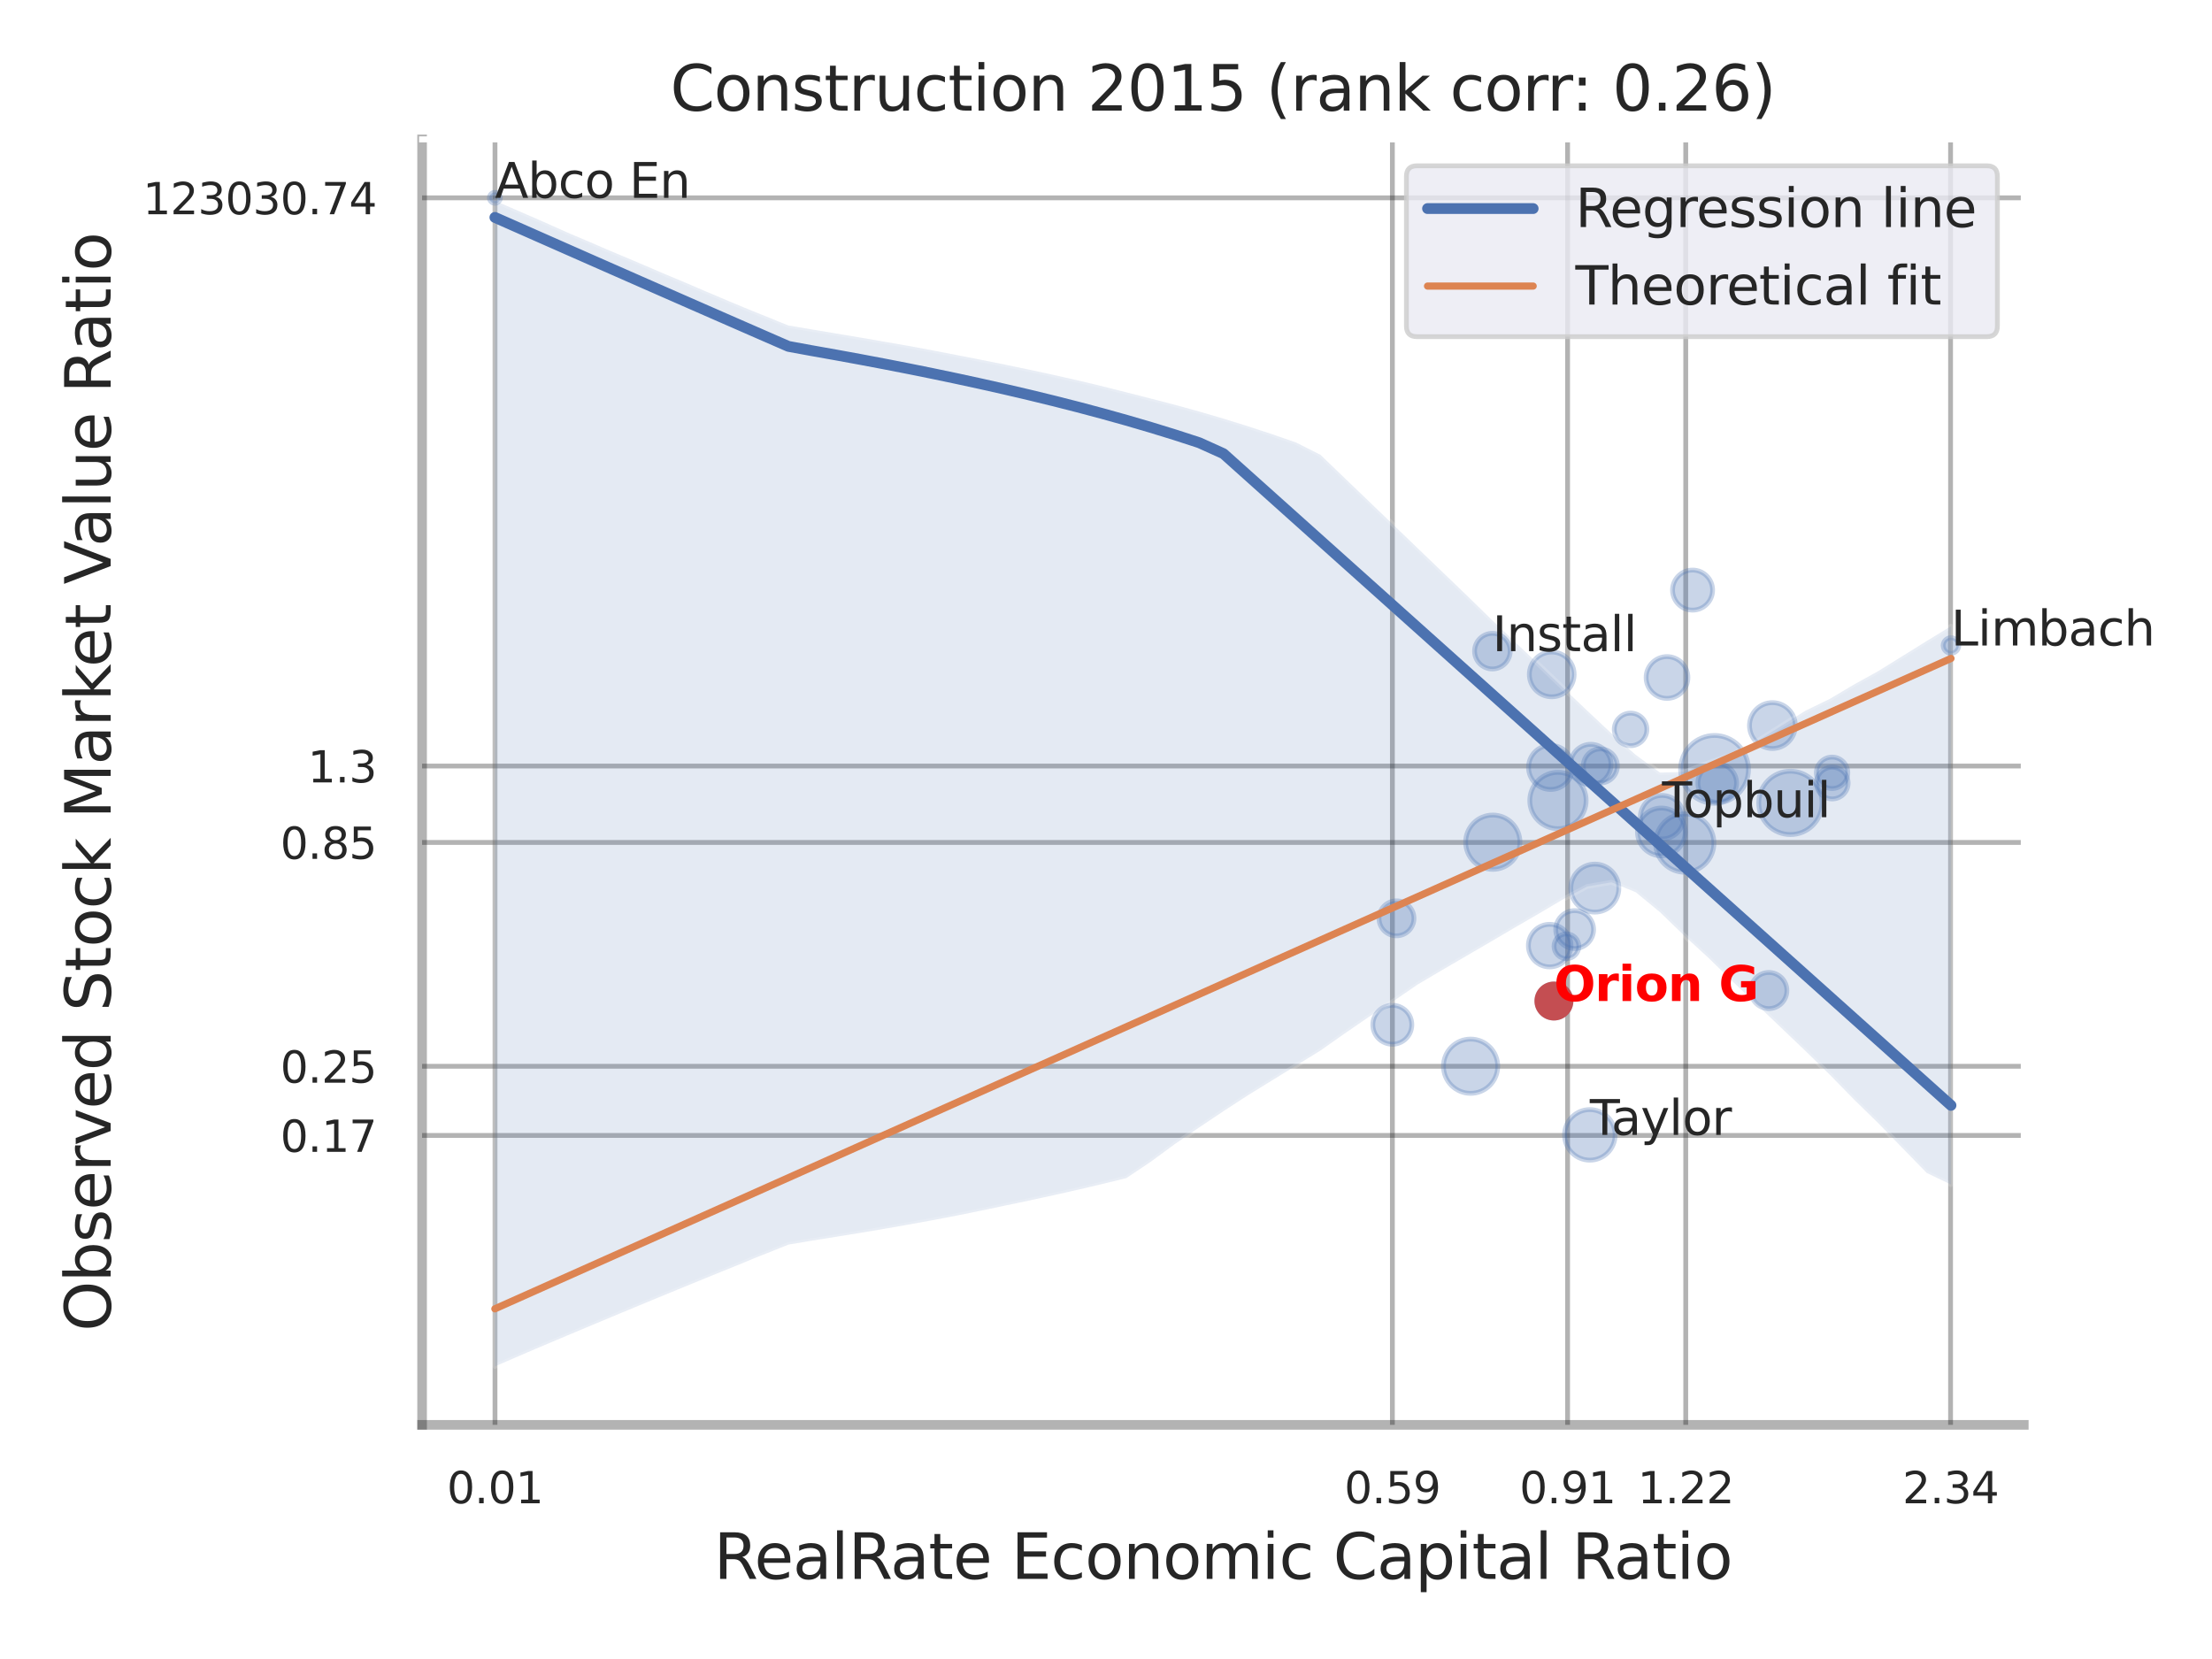 <?xml version="1.0" encoding="utf-8" standalone="no"?>
<!DOCTYPE svg PUBLIC "-//W3C//DTD SVG 1.1//EN"
  "http://www.w3.org/Graphics/SVG/1.1/DTD/svg11.dtd">
<svg xmlns:xlink="http://www.w3.org/1999/xlink" width="460.8pt" height="345.6pt" viewBox="0 0 460.8 345.6" xmlns="http://www.w3.org/2000/svg" version="1.1">
 <defs>
  <style type="text/css">*{stroke-linejoin: round; stroke-linecap: butt}</style>
 </defs>
 <g id="figure_1">
  <g id="patch_1">
   <path d="M 0 345.6 
L 460.8 345.6 
L 460.8 0 
L 0 0 
z
" style="fill: #ffffff"/>
  </g>
  <g id="axes_1">
   <g id="patch_2">
    <path d="M 87.93 296.82 
L 421.593 296.82 
L 421.593 29.04 
L 87.93 29.04 
z
" style="fill: #ffffff"/>
   </g>
   <g id="matplotlib.axis_1">
    <g id="xtick_1">
     <g id="line2d_1">
      <path d="M 103.118 296.82 
L 103.118 29.04 
" clip-path="url(#p786636f85b)" style="fill: none; stroke: #000000; stroke-opacity: 0.3; stroke-linecap: round"/>
     </g>
     <g id="text_1">
      <!-- 0.01 -->
      <g style="fill: #262626" transform="translate(93.099 313.159) scale(0.09 -0.09)">
       <defs>
        <path id="DejaVuSans-30" d="M 2034 4250 
Q 1547 4250 1301 3770 
Q 1056 3291 1056 2328 
Q 1056 1369 1301 889 
Q 1547 409 2034 409 
Q 2525 409 2770 889 
Q 3016 1369 3016 2328 
Q 3016 3291 2770 3770 
Q 2525 4250 2034 4250 
z
M 2034 4750 
Q 2819 4750 3233 4129 
Q 3647 3509 3647 2328 
Q 3647 1150 3233 529 
Q 2819 -91 2034 -91 
Q 1250 -91 836 529 
Q 422 1150 422 2328 
Q 422 3509 836 4129 
Q 1250 4750 2034 4750 
z
" transform="scale(0.016)"/>
        <path id="DejaVuSans-2e" d="M 684 794 
L 1344 794 
L 1344 0 
L 684 0 
L 684 794 
z
" transform="scale(0.016)"/>
        <path id="DejaVuSans-31" d="M 794 531 
L 1825 531 
L 1825 4091 
L 703 3866 
L 703 4441 
L 1819 4666 
L 2450 4666 
L 2450 531 
L 3481 531 
L 3481 0 
L 794 0 
L 794 531 
z
" transform="scale(0.016)"/>
       </defs>
       <use xlink:href="#DejaVuSans-30"/>
       <use xlink:href="#DejaVuSans-2e" x="63.623"/>
       <use xlink:href="#DejaVuSans-30" x="95.41"/>
       <use xlink:href="#DejaVuSans-31" x="159.033"/>
      </g>
     </g>
    </g>
    <g id="xtick_2">
     <g id="line2d_2">
      <path d="M 290.059 296.82 
L 290.059 29.04 
" clip-path="url(#p786636f85b)" style="fill: none; stroke: #000000; stroke-opacity: 0.3; stroke-linecap: round"/>
     </g>
     <g id="text_2">
      <!-- 0.59 -->
      <g style="fill: #262626" transform="translate(280.039 313.159) scale(0.09 -0.09)">
       <defs>
        <path id="DejaVuSans-35" d="M 691 4666 
L 3169 4666 
L 3169 4134 
L 1269 4134 
L 1269 2991 
Q 1406 3038 1543 3061 
Q 1681 3084 1819 3084 
Q 2600 3084 3056 2656 
Q 3513 2228 3513 1497 
Q 3513 744 3044 326 
Q 2575 -91 1722 -91 
Q 1428 -91 1123 -41 
Q 819 9 494 109 
L 494 744 
Q 775 591 1075 516 
Q 1375 441 1709 441 
Q 2250 441 2565 725 
Q 2881 1009 2881 1497 
Q 2881 1984 2565 2268 
Q 2250 2553 1709 2553 
Q 1456 2553 1204 2497 
Q 953 2441 691 2322 
L 691 4666 
z
" transform="scale(0.016)"/>
        <path id="DejaVuSans-39" d="M 703 97 
L 703 672 
Q 941 559 1184 500 
Q 1428 441 1663 441 
Q 2288 441 2617 861 
Q 2947 1281 2994 2138 
Q 2813 1869 2534 1725 
Q 2256 1581 1919 1581 
Q 1219 1581 811 2004 
Q 403 2428 403 3163 
Q 403 3881 828 4315 
Q 1253 4750 1959 4750 
Q 2769 4750 3195 4129 
Q 3622 3509 3622 2328 
Q 3622 1225 3098 567 
Q 2575 -91 1691 -91 
Q 1453 -91 1209 -44 
Q 966 3 703 97 
z
M 1959 2075 
Q 2384 2075 2632 2365 
Q 2881 2656 2881 3163 
Q 2881 3666 2632 3958 
Q 2384 4250 1959 4250 
Q 1534 4250 1286 3958 
Q 1038 3666 1038 3163 
Q 1038 2656 1286 2365 
Q 1534 2075 1959 2075 
z
" transform="scale(0.016)"/>
       </defs>
       <use xlink:href="#DejaVuSans-30"/>
       <use xlink:href="#DejaVuSans-2e" x="63.623"/>
       <use xlink:href="#DejaVuSans-35" x="95.41"/>
       <use xlink:href="#DejaVuSans-39" x="159.033"/>
      </g>
     </g>
    </g>
    <g id="xtick_3">
     <g id="line2d_3">
      <path d="M 326.556 296.82 
L 326.556 29.04 
" clip-path="url(#p786636f85b)" style="fill: none; stroke: #000000; stroke-opacity: 0.3; stroke-linecap: round"/>
     </g>
     <g id="text_3">
      <!-- 0.91 -->
      <g style="fill: #262626" transform="translate(316.536 313.159) scale(0.09 -0.09)">
       <use xlink:href="#DejaVuSans-30"/>
       <use xlink:href="#DejaVuSans-2e" x="63.623"/>
       <use xlink:href="#DejaVuSans-39" x="95.41"/>
       <use xlink:href="#DejaVuSans-31" x="159.033"/>
      </g>
     </g>
    </g>
    <g id="xtick_4">
     <g id="line2d_4">
      <path d="M 351.17 296.82 
L 351.17 29.04 
" clip-path="url(#p786636f85b)" style="fill: none; stroke: #000000; stroke-opacity: 0.3; stroke-linecap: round"/>
     </g>
     <g id="text_4">
      <!-- 1.22 -->
      <g style="fill: #262626" transform="translate(341.15 313.159) scale(0.09 -0.09)">
       <defs>
        <path id="DejaVuSans-32" d="M 1228 531 
L 3431 531 
L 3431 0 
L 469 0 
L 469 531 
Q 828 903 1448 1529 
Q 2069 2156 2228 2338 
Q 2531 2678 2651 2914 
Q 2772 3150 2772 3378 
Q 2772 3750 2511 3984 
Q 2250 4219 1831 4219 
Q 1534 4219 1204 4116 
Q 875 4013 500 3803 
L 500 4441 
Q 881 4594 1212 4672 
Q 1544 4750 1819 4750 
Q 2544 4750 2975 4387 
Q 3406 4025 3406 3419 
Q 3406 3131 3298 2873 
Q 3191 2616 2906 2266 
Q 2828 2175 2409 1742 
Q 1991 1309 1228 531 
z
" transform="scale(0.016)"/>
       </defs>
       <use xlink:href="#DejaVuSans-31"/>
       <use xlink:href="#DejaVuSans-2e" x="63.623"/>
       <use xlink:href="#DejaVuSans-32" x="95.41"/>
       <use xlink:href="#DejaVuSans-32" x="159.033"/>
      </g>
     </g>
    </g>
    <g id="xtick_5">
     <g id="line2d_5">
      <path d="M 406.339 296.82 
L 406.339 29.04 
" clip-path="url(#p786636f85b)" style="fill: none; stroke: #000000; stroke-opacity: 0.3; stroke-linecap: round"/>
     </g>
     <g id="text_5">
      <!-- 2.34 -->
      <g style="fill: #262626" transform="translate(396.319 313.159) scale(0.09 -0.09)">
       <defs>
        <path id="DejaVuSans-33" d="M 2597 2516 
Q 3050 2419 3304 2112 
Q 3559 1806 3559 1356 
Q 3559 666 3084 287 
Q 2609 -91 1734 -91 
Q 1441 -91 1130 -33 
Q 819 25 488 141 
L 488 750 
Q 750 597 1062 519 
Q 1375 441 1716 441 
Q 2309 441 2620 675 
Q 2931 909 2931 1356 
Q 2931 1769 2642 2001 
Q 2353 2234 1838 2234 
L 1294 2234 
L 1294 2753 
L 1863 2753 
Q 2328 2753 2575 2939 
Q 2822 3125 2822 3475 
Q 2822 3834 2567 4026 
Q 2313 4219 1838 4219 
Q 1578 4219 1281 4162 
Q 984 4106 628 3988 
L 628 4550 
Q 988 4650 1302 4700 
Q 1616 4750 1894 4750 
Q 2613 4750 3031 4423 
Q 3450 4097 3450 3541 
Q 3450 3153 3228 2886 
Q 3006 2619 2597 2516 
z
" transform="scale(0.016)"/>
        <path id="DejaVuSans-34" d="M 2419 4116 
L 825 1625 
L 2419 1625 
L 2419 4116 
z
M 2253 4666 
L 3047 4666 
L 3047 1625 
L 3713 1625 
L 3713 1100 
L 3047 1100 
L 3047 0 
L 2419 0 
L 2419 1100 
L 313 1100 
L 313 1709 
L 2253 4666 
z
" transform="scale(0.016)"/>
       </defs>
       <use xlink:href="#DejaVuSans-32"/>
       <use xlink:href="#DejaVuSans-2e" x="63.623"/>
       <use xlink:href="#DejaVuSans-33" x="95.41"/>
       <use xlink:href="#DejaVuSans-34" x="159.033"/>
      </g>
     </g>
    </g>
    <g id="xtick_6"/>
    <g id="xtick_7"/>
    <g id="text_6">
     <!-- RealRate Economic Capital Ratio -->
     <g style="fill: #262626" transform="translate(148.708 328.908) scale(0.13 -0.13)">
      <defs>
       <path id="DejaVuSans-52" d="M 2841 2188 
Q 3044 2119 3236 1894 
Q 3428 1669 3622 1275 
L 4263 0 
L 3584 0 
L 2988 1197 
Q 2756 1666 2539 1819 
Q 2322 1972 1947 1972 
L 1259 1972 
L 1259 0 
L 628 0 
L 628 4666 
L 2053 4666 
Q 2853 4666 3247 4331 
Q 3641 3997 3641 3322 
Q 3641 2881 3436 2590 
Q 3231 2300 2841 2188 
z
M 1259 4147 
L 1259 2491 
L 2053 2491 
Q 2509 2491 2742 2702 
Q 2975 2913 2975 3322 
Q 2975 3731 2742 3939 
Q 2509 4147 2053 4147 
L 1259 4147 
z
" transform="scale(0.016)"/>
       <path id="DejaVuSans-65" d="M 3597 1894 
L 3597 1613 
L 953 1613 
Q 991 1019 1311 708 
Q 1631 397 2203 397 
Q 2534 397 2845 478 
Q 3156 559 3463 722 
L 3463 178 
Q 3153 47 2828 -22 
Q 2503 -91 2169 -91 
Q 1331 -91 842 396 
Q 353 884 353 1716 
Q 353 2575 817 3079 
Q 1281 3584 2069 3584 
Q 2775 3584 3186 3129 
Q 3597 2675 3597 1894 
z
M 3022 2063 
Q 3016 2534 2758 2815 
Q 2500 3097 2075 3097 
Q 1594 3097 1305 2825 
Q 1016 2553 972 2059 
L 3022 2063 
z
" transform="scale(0.016)"/>
       <path id="DejaVuSans-61" d="M 2194 1759 
Q 1497 1759 1228 1600 
Q 959 1441 959 1056 
Q 959 750 1161 570 
Q 1363 391 1709 391 
Q 2188 391 2477 730 
Q 2766 1069 2766 1631 
L 2766 1759 
L 2194 1759 
z
M 3341 1997 
L 3341 0 
L 2766 0 
L 2766 531 
Q 2569 213 2275 61 
Q 1981 -91 1556 -91 
Q 1019 -91 701 211 
Q 384 513 384 1019 
Q 384 1609 779 1909 
Q 1175 2209 1959 2209 
L 2766 2209 
L 2766 2266 
Q 2766 2663 2505 2880 
Q 2244 3097 1772 3097 
Q 1472 3097 1187 3025 
Q 903 2953 641 2809 
L 641 3341 
Q 956 3463 1253 3523 
Q 1550 3584 1831 3584 
Q 2591 3584 2966 3190 
Q 3341 2797 3341 1997 
z
" transform="scale(0.016)"/>
       <path id="DejaVuSans-6c" d="M 603 4863 
L 1178 4863 
L 1178 0 
L 603 0 
L 603 4863 
z
" transform="scale(0.016)"/>
       <path id="DejaVuSans-74" d="M 1172 4494 
L 1172 3500 
L 2356 3500 
L 2356 3053 
L 1172 3053 
L 1172 1153 
Q 1172 725 1289 603 
Q 1406 481 1766 481 
L 2356 481 
L 2356 0 
L 1766 0 
Q 1100 0 847 248 
Q 594 497 594 1153 
L 594 3053 
L 172 3053 
L 172 3500 
L 594 3500 
L 594 4494 
L 1172 4494 
z
" transform="scale(0.016)"/>
       <path id="DejaVuSans-20" transform="scale(0.016)"/>
       <path id="DejaVuSans-45" d="M 628 4666 
L 3578 4666 
L 3578 4134 
L 1259 4134 
L 1259 2753 
L 3481 2753 
L 3481 2222 
L 1259 2222 
L 1259 531 
L 3634 531 
L 3634 0 
L 628 0 
L 628 4666 
z
" transform="scale(0.016)"/>
       <path id="DejaVuSans-63" d="M 3122 3366 
L 3122 2828 
Q 2878 2963 2633 3030 
Q 2388 3097 2138 3097 
Q 1578 3097 1268 2742 
Q 959 2388 959 1747 
Q 959 1106 1268 751 
Q 1578 397 2138 397 
Q 2388 397 2633 464 
Q 2878 531 3122 666 
L 3122 134 
Q 2881 22 2623 -34 
Q 2366 -91 2075 -91 
Q 1284 -91 818 406 
Q 353 903 353 1747 
Q 353 2603 823 3093 
Q 1294 3584 2113 3584 
Q 2378 3584 2631 3529 
Q 2884 3475 3122 3366 
z
" transform="scale(0.016)"/>
       <path id="DejaVuSans-6f" d="M 1959 3097 
Q 1497 3097 1228 2736 
Q 959 2375 959 1747 
Q 959 1119 1226 758 
Q 1494 397 1959 397 
Q 2419 397 2687 759 
Q 2956 1122 2956 1747 
Q 2956 2369 2687 2733 
Q 2419 3097 1959 3097 
z
M 1959 3584 
Q 2709 3584 3137 3096 
Q 3566 2609 3566 1747 
Q 3566 888 3137 398 
Q 2709 -91 1959 -91 
Q 1206 -91 779 398 
Q 353 888 353 1747 
Q 353 2609 779 3096 
Q 1206 3584 1959 3584 
z
" transform="scale(0.016)"/>
       <path id="DejaVuSans-6e" d="M 3513 2113 
L 3513 0 
L 2938 0 
L 2938 2094 
Q 2938 2591 2744 2837 
Q 2550 3084 2163 3084 
Q 1697 3084 1428 2787 
Q 1159 2491 1159 1978 
L 1159 0 
L 581 0 
L 581 3500 
L 1159 3500 
L 1159 2956 
Q 1366 3272 1645 3428 
Q 1925 3584 2291 3584 
Q 2894 3584 3203 3211 
Q 3513 2838 3513 2113 
z
" transform="scale(0.016)"/>
       <path id="DejaVuSans-6d" d="M 3328 2828 
Q 3544 3216 3844 3400 
Q 4144 3584 4550 3584 
Q 5097 3584 5394 3201 
Q 5691 2819 5691 2113 
L 5691 0 
L 5113 0 
L 5113 2094 
Q 5113 2597 4934 2840 
Q 4756 3084 4391 3084 
Q 3944 3084 3684 2787 
Q 3425 2491 3425 1978 
L 3425 0 
L 2847 0 
L 2847 2094 
Q 2847 2600 2669 2842 
Q 2491 3084 2119 3084 
Q 1678 3084 1418 2786 
Q 1159 2488 1159 1978 
L 1159 0 
L 581 0 
L 581 3500 
L 1159 3500 
L 1159 2956 
Q 1356 3278 1631 3431 
Q 1906 3584 2284 3584 
Q 2666 3584 2933 3390 
Q 3200 3197 3328 2828 
z
" transform="scale(0.016)"/>
       <path id="DejaVuSans-69" d="M 603 3500 
L 1178 3500 
L 1178 0 
L 603 0 
L 603 3500 
z
M 603 4863 
L 1178 4863 
L 1178 4134 
L 603 4134 
L 603 4863 
z
" transform="scale(0.016)"/>
       <path id="DejaVuSans-43" d="M 4122 4306 
L 4122 3641 
Q 3803 3938 3442 4084 
Q 3081 4231 2675 4231 
Q 1875 4231 1450 3742 
Q 1025 3253 1025 2328 
Q 1025 1406 1450 917 
Q 1875 428 2675 428 
Q 3081 428 3442 575 
Q 3803 722 4122 1019 
L 4122 359 
Q 3791 134 3420 21 
Q 3050 -91 2638 -91 
Q 1578 -91 968 557 
Q 359 1206 359 2328 
Q 359 3453 968 4101 
Q 1578 4750 2638 4750 
Q 3056 4750 3426 4639 
Q 3797 4528 4122 4306 
z
" transform="scale(0.016)"/>
       <path id="DejaVuSans-70" d="M 1159 525 
L 1159 -1331 
L 581 -1331 
L 581 3500 
L 1159 3500 
L 1159 2969 
Q 1341 3281 1617 3432 
Q 1894 3584 2278 3584 
Q 2916 3584 3314 3078 
Q 3713 2572 3713 1747 
Q 3713 922 3314 415 
Q 2916 -91 2278 -91 
Q 1894 -91 1617 61 
Q 1341 213 1159 525 
z
M 3116 1747 
Q 3116 2381 2855 2742 
Q 2594 3103 2138 3103 
Q 1681 3103 1420 2742 
Q 1159 2381 1159 1747 
Q 1159 1113 1420 752 
Q 1681 391 2138 391 
Q 2594 391 2855 752 
Q 3116 1113 3116 1747 
z
" transform="scale(0.016)"/>
      </defs>
      <use xlink:href="#DejaVuSans-52"/>
      <use xlink:href="#DejaVuSans-65" x="64.982"/>
      <use xlink:href="#DejaVuSans-61" x="126.506"/>
      <use xlink:href="#DejaVuSans-6c" x="187.785"/>
      <use xlink:href="#DejaVuSans-52" x="215.568"/>
      <use xlink:href="#DejaVuSans-61" x="282.801"/>
      <use xlink:href="#DejaVuSans-74" x="344.08"/>
      <use xlink:href="#DejaVuSans-65" x="383.289"/>
      <use xlink:href="#DejaVuSans-20" x="444.812"/>
      <use xlink:href="#DejaVuSans-45" x="476.6"/>
      <use xlink:href="#DejaVuSans-63" x="539.783"/>
      <use xlink:href="#DejaVuSans-6f" x="594.764"/>
      <use xlink:href="#DejaVuSans-6e" x="655.945"/>
      <use xlink:href="#DejaVuSans-6f" x="719.324"/>
      <use xlink:href="#DejaVuSans-6d" x="780.506"/>
      <use xlink:href="#DejaVuSans-69" x="877.918"/>
      <use xlink:href="#DejaVuSans-63" x="905.701"/>
      <use xlink:href="#DejaVuSans-20" x="960.682"/>
      <use xlink:href="#DejaVuSans-43" x="992.469"/>
      <use xlink:href="#DejaVuSans-61" x="1062.293"/>
      <use xlink:href="#DejaVuSans-70" x="1123.572"/>
      <use xlink:href="#DejaVuSans-69" x="1187.049"/>
      <use xlink:href="#DejaVuSans-74" x="1214.832"/>
      <use xlink:href="#DejaVuSans-61" x="1254.041"/>
      <use xlink:href="#DejaVuSans-6c" x="1315.32"/>
      <use xlink:href="#DejaVuSans-20" x="1343.104"/>
      <use xlink:href="#DejaVuSans-52" x="1374.891"/>
      <use xlink:href="#DejaVuSans-61" x="1442.123"/>
      <use xlink:href="#DejaVuSans-74" x="1503.402"/>
      <use xlink:href="#DejaVuSans-69" x="1542.611"/>
      <use xlink:href="#DejaVuSans-6f" x="1570.395"/>
     </g>
    </g>
   </g>
   <g id="matplotlib.axis_2">
    <g id="ytick_1">
     <g id="line2d_6">
      <path d="M 87.93 236.53 
L 421.593 236.53 
" clip-path="url(#p786636f85b)" style="fill: none; stroke: #000000; stroke-opacity: 0.3; stroke-linecap: round"/>
     </g>
     <g id="text_7">
      <!-- 0.17 -->
      <g style="fill: #262626" transform="translate(58.391 239.95) scale(0.09 -0.09)">
       <defs>
        <path id="DejaVuSans-37" d="M 525 4666 
L 3525 4666 
L 3525 4397 
L 1831 0 
L 1172 0 
L 2766 4134 
L 525 4134 
L 525 4666 
z
" transform="scale(0.016)"/>
       </defs>
       <use xlink:href="#DejaVuSans-30"/>
       <use xlink:href="#DejaVuSans-2e" x="63.623"/>
       <use xlink:href="#DejaVuSans-31" x="95.41"/>
       <use xlink:href="#DejaVuSans-37" x="159.033"/>
      </g>
     </g>
    </g>
    <g id="ytick_2">
     <g id="line2d_7">
      <path d="M 87.93 222.125 
L 421.593 222.125 
" clip-path="url(#p786636f85b)" style="fill: none; stroke: #000000; stroke-opacity: 0.3; stroke-linecap: round"/>
     </g>
     <g id="text_8">
      <!-- 0.25 -->
      <g style="fill: #262626" transform="translate(58.391 225.544) scale(0.09 -0.09)">
       <use xlink:href="#DejaVuSans-30"/>
       <use xlink:href="#DejaVuSans-2e" x="63.623"/>
       <use xlink:href="#DejaVuSans-32" x="95.41"/>
       <use xlink:href="#DejaVuSans-35" x="159.033"/>
      </g>
     </g>
    </g>
    <g id="ytick_3">
     <g id="line2d_8">
      <path d="M 87.93 175.496 
L 421.593 175.496 
" clip-path="url(#p786636f85b)" style="fill: none; stroke: #000000; stroke-opacity: 0.3; stroke-linecap: round"/>
     </g>
     <g id="text_9">
      <!-- 0.85 -->
      <g style="fill: #262626" transform="translate(58.391 178.915) scale(0.09 -0.09)">
       <defs>
        <path id="DejaVuSans-38" d="M 2034 2216 
Q 1584 2216 1326 1975 
Q 1069 1734 1069 1313 
Q 1069 891 1326 650 
Q 1584 409 2034 409 
Q 2484 409 2743 651 
Q 3003 894 3003 1313 
Q 3003 1734 2745 1975 
Q 2488 2216 2034 2216 
z
M 1403 2484 
Q 997 2584 770 2862 
Q 544 3141 544 3541 
Q 544 4100 942 4425 
Q 1341 4750 2034 4750 
Q 2731 4750 3128 4425 
Q 3525 4100 3525 3541 
Q 3525 3141 3298 2862 
Q 3072 2584 2669 2484 
Q 3125 2378 3379 2068 
Q 3634 1759 3634 1313 
Q 3634 634 3220 271 
Q 2806 -91 2034 -91 
Q 1263 -91 848 271 
Q 434 634 434 1313 
Q 434 1759 690 2068 
Q 947 2378 1403 2484 
z
M 1172 3481 
Q 1172 3119 1398 2916 
Q 1625 2713 2034 2713 
Q 2441 2713 2670 2916 
Q 2900 3119 2900 3481 
Q 2900 3844 2670 4047 
Q 2441 4250 2034 4250 
Q 1625 4250 1398 4047 
Q 1172 3844 1172 3481 
z
" transform="scale(0.016)"/>
       </defs>
       <use xlink:href="#DejaVuSans-30"/>
       <use xlink:href="#DejaVuSans-2e" x="63.623"/>
       <use xlink:href="#DejaVuSans-38" x="95.41"/>
       <use xlink:href="#DejaVuSans-35" x="159.033"/>
      </g>
     </g>
    </g>
    <g id="ytick_4">
     <g id="line2d_9">
      <path d="M 87.93 159.574 
L 421.593 159.574 
" clip-path="url(#p786636f85b)" style="fill: none; stroke: #000000; stroke-opacity: 0.3; stroke-linecap: round"/>
     </g>
     <g id="text_10">
      <!-- 1.3 -->
      <g style="fill: #262626" transform="translate(64.117 162.993) scale(0.09 -0.09)">
       <use xlink:href="#DejaVuSans-31"/>
       <use xlink:href="#DejaVuSans-2e" x="63.623"/>
       <use xlink:href="#DejaVuSans-33" x="95.41"/>
      </g>
     </g>
    </g>
    <g id="ytick_5">
     <g id="line2d_10">
      <path d="M 87.93 41.212 
L 421.593 41.212 
" clip-path="url(#p786636f85b)" style="fill: none; stroke: #000000; stroke-opacity: 0.3; stroke-linecap: round"/>
     </g>
     <g id="text_11">
      <!-- 123030.74 -->
      <g style="fill: #262626" transform="translate(29.76 44.632) scale(0.09 -0.09)">
       <use xlink:href="#DejaVuSans-31"/>
       <use xlink:href="#DejaVuSans-32" x="63.623"/>
       <use xlink:href="#DejaVuSans-33" x="127.246"/>
       <use xlink:href="#DejaVuSans-30" x="190.869"/>
       <use xlink:href="#DejaVuSans-33" x="254.492"/>
       <use xlink:href="#DejaVuSans-30" x="318.115"/>
       <use xlink:href="#DejaVuSans-2e" x="381.738"/>
       <use xlink:href="#DejaVuSans-37" x="413.525"/>
       <use xlink:href="#DejaVuSans-34" x="477.148"/>
      </g>
     </g>
    </g>
    <g id="ytick_6"/>
    <g id="ytick_7"/>
    <g id="ytick_8"/>
    <g id="ytick_9"/>
    <g id="ytick_10"/>
    <g id="text_12">
     <!-- Observed Stock Market Value Ratio -->
     <g style="fill: #262626" transform="translate(23.056 277.332) rotate(-90) scale(0.13 -0.13)">
      <defs>
       <path id="DejaVuSans-4f" d="M 2522 4238 
Q 1834 4238 1429 3725 
Q 1025 3213 1025 2328 
Q 1025 1447 1429 934 
Q 1834 422 2522 422 
Q 3209 422 3611 934 
Q 4013 1447 4013 2328 
Q 4013 3213 3611 3725 
Q 3209 4238 2522 4238 
z
M 2522 4750 
Q 3503 4750 4090 4092 
Q 4678 3434 4678 2328 
Q 4678 1225 4090 567 
Q 3503 -91 2522 -91 
Q 1538 -91 948 565 
Q 359 1222 359 2328 
Q 359 3434 948 4092 
Q 1538 4750 2522 4750 
z
" transform="scale(0.016)"/>
       <path id="DejaVuSans-62" d="M 3116 1747 
Q 3116 2381 2855 2742 
Q 2594 3103 2138 3103 
Q 1681 3103 1420 2742 
Q 1159 2381 1159 1747 
Q 1159 1113 1420 752 
Q 1681 391 2138 391 
Q 2594 391 2855 752 
Q 3116 1113 3116 1747 
z
M 1159 2969 
Q 1341 3281 1617 3432 
Q 1894 3584 2278 3584 
Q 2916 3584 3314 3078 
Q 3713 2572 3713 1747 
Q 3713 922 3314 415 
Q 2916 -91 2278 -91 
Q 1894 -91 1617 61 
Q 1341 213 1159 525 
L 1159 0 
L 581 0 
L 581 4863 
L 1159 4863 
L 1159 2969 
z
" transform="scale(0.016)"/>
       <path id="DejaVuSans-73" d="M 2834 3397 
L 2834 2853 
Q 2591 2978 2328 3040 
Q 2066 3103 1784 3103 
Q 1356 3103 1142 2972 
Q 928 2841 928 2578 
Q 928 2378 1081 2264 
Q 1234 2150 1697 2047 
L 1894 2003 
Q 2506 1872 2764 1633 
Q 3022 1394 3022 966 
Q 3022 478 2636 193 
Q 2250 -91 1575 -91 
Q 1294 -91 989 -36 
Q 684 19 347 128 
L 347 722 
Q 666 556 975 473 
Q 1284 391 1588 391 
Q 1994 391 2212 530 
Q 2431 669 2431 922 
Q 2431 1156 2273 1281 
Q 2116 1406 1581 1522 
L 1381 1569 
Q 847 1681 609 1914 
Q 372 2147 372 2553 
Q 372 3047 722 3315 
Q 1072 3584 1716 3584 
Q 2034 3584 2315 3537 
Q 2597 3491 2834 3397 
z
" transform="scale(0.016)"/>
       <path id="DejaVuSans-72" d="M 2631 2963 
Q 2534 3019 2420 3045 
Q 2306 3072 2169 3072 
Q 1681 3072 1420 2755 
Q 1159 2438 1159 1844 
L 1159 0 
L 581 0 
L 581 3500 
L 1159 3500 
L 1159 2956 
Q 1341 3275 1631 3429 
Q 1922 3584 2338 3584 
Q 2397 3584 2469 3576 
Q 2541 3569 2628 3553 
L 2631 2963 
z
" transform="scale(0.016)"/>
       <path id="DejaVuSans-76" d="M 191 3500 
L 800 3500 
L 1894 563 
L 2988 3500 
L 3597 3500 
L 2284 0 
L 1503 0 
L 191 3500 
z
" transform="scale(0.016)"/>
       <path id="DejaVuSans-64" d="M 2906 2969 
L 2906 4863 
L 3481 4863 
L 3481 0 
L 2906 0 
L 2906 525 
Q 2725 213 2448 61 
Q 2172 -91 1784 -91 
Q 1150 -91 751 415 
Q 353 922 353 1747 
Q 353 2572 751 3078 
Q 1150 3584 1784 3584 
Q 2172 3584 2448 3432 
Q 2725 3281 2906 2969 
z
M 947 1747 
Q 947 1113 1208 752 
Q 1469 391 1925 391 
Q 2381 391 2643 752 
Q 2906 1113 2906 1747 
Q 2906 2381 2643 2742 
Q 2381 3103 1925 3103 
Q 1469 3103 1208 2742 
Q 947 2381 947 1747 
z
" transform="scale(0.016)"/>
       <path id="DejaVuSans-53" d="M 3425 4513 
L 3425 3897 
Q 3066 4069 2747 4153 
Q 2428 4238 2131 4238 
Q 1616 4238 1336 4038 
Q 1056 3838 1056 3469 
Q 1056 3159 1242 3001 
Q 1428 2844 1947 2747 
L 2328 2669 
Q 3034 2534 3370 2195 
Q 3706 1856 3706 1288 
Q 3706 609 3251 259 
Q 2797 -91 1919 -91 
Q 1588 -91 1214 -16 
Q 841 59 441 206 
L 441 856 
Q 825 641 1194 531 
Q 1563 422 1919 422 
Q 2459 422 2753 634 
Q 3047 847 3047 1241 
Q 3047 1584 2836 1778 
Q 2625 1972 2144 2069 
L 1759 2144 
Q 1053 2284 737 2584 
Q 422 2884 422 3419 
Q 422 4038 858 4394 
Q 1294 4750 2059 4750 
Q 2388 4750 2728 4690 
Q 3069 4631 3425 4513 
z
" transform="scale(0.016)"/>
       <path id="DejaVuSans-6b" d="M 581 4863 
L 1159 4863 
L 1159 1991 
L 2875 3500 
L 3609 3500 
L 1753 1863 
L 3688 0 
L 2938 0 
L 1159 1709 
L 1159 0 
L 581 0 
L 581 4863 
z
" transform="scale(0.016)"/>
       <path id="DejaVuSans-4d" d="M 628 4666 
L 1569 4666 
L 2759 1491 
L 3956 4666 
L 4897 4666 
L 4897 0 
L 4281 0 
L 4281 4097 
L 3078 897 
L 2444 897 
L 1241 4097 
L 1241 0 
L 628 0 
L 628 4666 
z
" transform="scale(0.016)"/>
       <path id="DejaVuSans-56" d="M 1831 0 
L 50 4666 
L 709 4666 
L 2188 738 
L 3669 4666 
L 4325 4666 
L 2547 0 
L 1831 0 
z
" transform="scale(0.016)"/>
       <path id="DejaVuSans-75" d="M 544 1381 
L 544 3500 
L 1119 3500 
L 1119 1403 
Q 1119 906 1312 657 
Q 1506 409 1894 409 
Q 2359 409 2629 706 
Q 2900 1003 2900 1516 
L 2900 3500 
L 3475 3500 
L 3475 0 
L 2900 0 
L 2900 538 
Q 2691 219 2414 64 
Q 2138 -91 1772 -91 
Q 1169 -91 856 284 
Q 544 659 544 1381 
z
M 1991 3584 
L 1991 3584 
z
" transform="scale(0.016)"/>
      </defs>
      <use xlink:href="#DejaVuSans-4f"/>
      <use xlink:href="#DejaVuSans-62" x="78.711"/>
      <use xlink:href="#DejaVuSans-73" x="142.188"/>
      <use xlink:href="#DejaVuSans-65" x="194.287"/>
      <use xlink:href="#DejaVuSans-72" x="255.811"/>
      <use xlink:href="#DejaVuSans-76" x="296.924"/>
      <use xlink:href="#DejaVuSans-65" x="356.104"/>
      <use xlink:href="#DejaVuSans-64" x="417.627"/>
      <use xlink:href="#DejaVuSans-20" x="481.104"/>
      <use xlink:href="#DejaVuSans-53" x="512.891"/>
      <use xlink:href="#DejaVuSans-74" x="576.367"/>
      <use xlink:href="#DejaVuSans-6f" x="615.576"/>
      <use xlink:href="#DejaVuSans-63" x="676.758"/>
      <use xlink:href="#DejaVuSans-6b" x="731.738"/>
      <use xlink:href="#DejaVuSans-20" x="789.648"/>
      <use xlink:href="#DejaVuSans-4d" x="821.436"/>
      <use xlink:href="#DejaVuSans-61" x="907.715"/>
      <use xlink:href="#DejaVuSans-72" x="968.994"/>
      <use xlink:href="#DejaVuSans-6b" x="1010.107"/>
      <use xlink:href="#DejaVuSans-65" x="1064.393"/>
      <use xlink:href="#DejaVuSans-74" x="1125.916"/>
      <use xlink:href="#DejaVuSans-20" x="1165.125"/>
      <use xlink:href="#DejaVuSans-56" x="1196.912"/>
      <use xlink:href="#DejaVuSans-61" x="1257.57"/>
      <use xlink:href="#DejaVuSans-6c" x="1318.85"/>
      <use xlink:href="#DejaVuSans-75" x="1346.633"/>
      <use xlink:href="#DejaVuSans-65" x="1410.012"/>
      <use xlink:href="#DejaVuSans-20" x="1471.535"/>
      <use xlink:href="#DejaVuSans-52" x="1503.322"/>
      <use xlink:href="#DejaVuSans-61" x="1570.555"/>
      <use xlink:href="#DejaVuSans-74" x="1631.834"/>
      <use xlink:href="#DejaVuSans-69" x="1671.043"/>
      <use xlink:href="#DejaVuSans-6f" x="1698.826"/>
     </g>
    </g>
   </g>
   <g id="PathCollection_1">
    <path d="M 372.978 173.855 
C 374.729 173.855 376.407 173.16 377.645 171.922 
C 378.883 170.684 379.578 169.006 379.578 167.255 
C 379.578 165.505 378.883 163.826 377.645 162.588 
C 376.407 161.351 374.729 160.655 372.978 160.655 
C 371.228 160.655 369.549 161.351 368.312 162.588 
C 367.074 163.826 366.379 165.505 366.379 167.255 
C 366.379 169.006 367.074 170.684 368.312 171.922 
C 369.549 173.16 371.228 173.855 372.978 173.855 
z
" clip-path="url(#p786636f85b)" style="fill: #4c72b0; fill-opacity: 0.3; stroke: #4c72b0; stroke-opacity: 0.3"/>
    <path d="M 323.255 145.155 
C 324.492 145.155 325.679 144.664 326.553 143.789 
C 327.428 142.914 327.92 141.728 327.92 140.49 
C 327.92 139.253 327.428 138.067 326.553 137.192 
C 325.679 136.317 324.492 135.825 323.255 135.825 
C 322.018 135.825 320.831 136.317 319.956 137.192 
C 319.081 138.067 318.59 139.253 318.59 140.49 
C 318.59 141.728 319.081 142.914 319.956 143.789 
C 320.831 144.664 322.018 145.155 323.255 145.155 
z
" clip-path="url(#p786636f85b)" style="fill: #4c72b0; fill-opacity: 0.3; stroke: #4c72b0; stroke-opacity: 0.3"/>
    <path d="M 306.353 227.762 
C 307.851 227.762 309.289 227.166 310.349 226.107 
C 311.408 225.047 312.004 223.609 312.004 222.111 
C 312.004 220.612 311.408 219.174 310.349 218.115 
C 309.289 217.055 307.851 216.46 306.353 216.46 
C 304.854 216.46 303.416 217.055 302.357 218.115 
C 301.297 219.174 300.701 220.612 300.701 222.111 
C 300.701 223.609 301.297 225.047 302.357 226.107 
C 303.416 227.166 304.854 227.762 306.353 227.762 
z
" clip-path="url(#p786636f85b)" style="fill: #4c72b0; fill-opacity: 0.3; stroke: #4c72b0; stroke-opacity: 0.3"/>
    <path d="M 381.695 166.433 
C 382.572 166.433 383.414 166.085 384.034 165.464 
C 384.655 164.844 385.003 164.002 385.003 163.125 
C 385.003 162.248 384.655 161.406 384.034 160.786 
C 383.414 160.165 382.572 159.817 381.695 159.817 
C 380.818 159.817 379.976 160.165 379.356 160.786 
C 378.736 161.406 378.387 162.248 378.387 163.125 
C 378.387 164.002 378.736 164.844 379.356 165.464 
C 379.976 166.085 380.818 166.433 381.695 166.433 
z
" clip-path="url(#p786636f85b)" style="fill: #4c72b0; fill-opacity: 0.3; stroke: #4c72b0; stroke-opacity: 0.3"/>
    <path d="M 339.681 155.348 
C 340.582 155.348 341.446 154.99 342.083 154.353 
C 342.72 153.716 343.078 152.851 343.078 151.95 
C 343.078 151.049 342.72 150.185 342.083 149.548 
C 341.446 148.911 340.582 148.553 339.681 148.553 
C 338.78 148.553 337.916 148.911 337.278 149.548 
C 336.641 150.185 336.283 151.049 336.283 151.95 
C 336.283 152.851 336.641 153.716 337.278 154.353 
C 337.916 154.99 338.78 155.348 339.681 155.348 
z
" clip-path="url(#p786636f85b)" style="fill: #4c72b0; fill-opacity: 0.3; stroke: #4c72b0; stroke-opacity: 0.3"/>
    <path d="M 324.551 172.632 
C 326.108 172.632 327.601 172.014 328.701 170.913 
C 329.802 169.812 330.421 168.319 330.421 166.762 
C 330.421 165.206 329.802 163.713 328.701 162.612 
C 327.601 161.511 326.108 160.892 324.551 160.892 
C 322.994 160.892 321.501 161.511 320.4 162.612 
C 319.299 163.713 318.681 165.206 318.681 166.762 
C 318.681 168.319 319.299 169.812 320.4 170.913 
C 321.501 172.014 322.994 172.632 324.551 172.632 
z
" clip-path="url(#p786636f85b)" style="fill: #4c72b0; fill-opacity: 0.3; stroke: #4c72b0; stroke-opacity: 0.3"/>
    <path d="M 357.73 167.147 
C 358.798 167.147 359.823 166.722 360.579 165.966 
C 361.335 165.211 361.759 164.186 361.759 163.117 
C 361.759 162.048 361.335 161.023 360.579 160.268 
C 359.823 159.512 358.798 159.087 357.73 159.087 
C 356.661 159.087 355.636 159.512 354.88 160.268 
C 354.125 161.023 353.7 162.048 353.7 163.117 
C 353.7 164.186 354.125 165.211 354.88 165.966 
C 355.636 166.722 356.661 167.147 357.73 167.147 
z
" clip-path="url(#p786636f85b)" style="fill: #4c72b0; fill-opacity: 0.3; stroke: #4c72b0; stroke-opacity: 0.3"/>
    <path d="M 322.826 201.426 
C 324.003 201.426 325.131 200.958 325.963 200.126 
C 326.795 199.294 327.262 198.166 327.262 196.99 
C 327.262 195.813 326.795 194.685 325.963 193.853 
C 325.131 193.021 324.003 192.554 322.826 192.554 
C 321.65 192.554 320.521 193.021 319.689 193.853 
C 318.858 194.685 318.39 195.813 318.39 196.99 
C 318.39 198.166 318.858 199.294 319.689 200.126 
C 320.521 200.958 321.65 201.426 322.826 201.426 
z
" clip-path="url(#p786636f85b)" style="fill: #4c72b0; fill-opacity: 0.3; stroke: #4c72b0; stroke-opacity: 0.3"/>
    <path d="M 332.235 190.011 
C 333.561 190.011 334.833 189.484 335.771 188.547 
C 336.709 187.609 337.236 186.337 337.236 185.01 
C 337.236 183.684 336.709 182.412 335.771 181.474 
C 334.833 180.536 333.561 180.009 332.235 180.009 
C 330.908 180.009 329.636 180.536 328.698 181.474 
C 327.76 182.412 327.233 183.684 327.233 185.01 
C 327.233 186.337 327.76 187.609 328.698 188.547 
C 329.636 189.484 330.908 190.011 332.235 190.011 
z
" clip-path="url(#p786636f85b)" style="fill: #4c72b0; fill-opacity: 0.3; stroke: #4c72b0; stroke-opacity: 0.3"/>
    <path d="M 369.227 155.923 
C 370.493 155.923 371.708 155.42 372.604 154.524 
C 373.499 153.629 374.002 152.414 374.002 151.147 
C 374.002 149.881 373.499 148.666 372.604 147.771 
C 371.708 146.875 370.493 146.372 369.227 146.372 
C 367.96 146.372 366.746 146.875 365.85 147.771 
C 364.955 148.666 364.451 149.881 364.451 151.147 
C 364.451 152.414 364.955 153.629 365.85 154.524 
C 366.746 155.42 367.96 155.923 369.227 155.923 
z
" clip-path="url(#p786636f85b)" style="fill: #4c72b0; fill-opacity: 0.3; stroke: #4c72b0; stroke-opacity: 0.3"/>
    <path d="M 331.388 163.498 
C 332.509 163.498 333.583 163.052 334.376 162.26 
C 335.168 161.468 335.613 160.393 335.613 159.273 
C 335.613 158.153 335.168 157.078 334.376 156.286 
C 333.583 155.494 332.509 155.048 331.388 155.048 
C 330.268 155.048 329.193 155.494 328.401 156.286 
C 327.609 157.078 327.164 158.153 327.164 159.273 
C 327.164 160.393 327.609 161.468 328.401 162.26 
C 329.193 163.052 330.268 163.498 331.388 163.498 
z
" clip-path="url(#p786636f85b)" style="fill: #4c72b0; fill-opacity: 0.3; stroke: #4c72b0; stroke-opacity: 0.3"/>
    <path d="M 290.914 194.948 
C 291.88 194.948 292.806 194.564 293.489 193.881 
C 294.172 193.198 294.556 192.272 294.556 191.306 
C 294.556 190.34 294.172 189.413 293.489 188.731 
C 292.806 188.048 291.88 187.664 290.914 187.664 
C 289.948 187.664 289.021 188.048 288.338 188.731 
C 287.655 189.413 287.272 190.34 287.272 191.306 
C 287.272 192.272 287.655 193.198 288.338 193.881 
C 289.021 194.564 289.948 194.948 290.914 194.948 
z
" clip-path="url(#p786636f85b)" style="fill: #4c72b0; fill-opacity: 0.3; stroke: #4c72b0; stroke-opacity: 0.3"/>
    <path d="M 352.595 127.099 
C 353.701 127.099 354.762 126.659 355.545 125.877 
C 356.327 125.094 356.767 124.033 356.767 122.927 
C 356.767 121.82 356.327 120.759 355.545 119.976 
C 354.762 119.194 353.701 118.754 352.595 118.754 
C 351.488 118.754 350.427 119.194 349.644 119.976 
C 348.862 120.759 348.422 121.82 348.422 122.927 
C 348.422 124.033 348.862 125.094 349.644 125.877 
C 350.427 126.659 351.488 127.099 352.595 127.099 
z
" clip-path="url(#p786636f85b)" style="fill: #4c72b0; fill-opacity: 0.3; stroke: #4c72b0; stroke-opacity: 0.3"/>
    <path d="M 347.271 145.486 
C 348.425 145.486 349.532 145.027 350.347 144.211 
C 351.163 143.396 351.622 142.289 351.622 141.135 
C 351.622 139.981 351.163 138.875 350.347 138.059 
C 349.532 137.243 348.425 136.785 347.271 136.785 
C 346.117 136.785 345.011 137.243 344.195 138.059 
C 343.379 138.875 342.921 139.981 342.921 141.135 
C 342.921 142.289 343.379 143.396 344.195 144.211 
C 345.011 145.027 346.117 145.486 347.271 145.486 
z
" clip-path="url(#p786636f85b)" style="fill: #4c72b0; fill-opacity: 0.3; stroke: #4c72b0; stroke-opacity: 0.3"/>
    <path d="M 333.377 163.114 
C 334.318 163.114 335.221 162.74 335.887 162.074 
C 336.553 161.409 336.927 160.506 336.927 159.565 
C 336.927 158.623 336.553 157.72 335.887 157.055 
C 335.221 156.389 334.318 156.015 333.377 156.015 
C 332.436 156.015 331.533 156.389 330.867 157.055 
C 330.202 157.72 329.828 158.623 329.828 159.565 
C 329.828 160.506 330.202 161.409 330.867 162.074 
C 331.533 162.74 332.436 163.114 333.377 163.114 
z
" clip-path="url(#p786636f85b)" style="fill: #4c72b0; fill-opacity: 0.3; stroke: #4c72b0; stroke-opacity: 0.3"/>
    <path d="M 350.967 181.7 
C 352.578 181.7 354.124 181.06 355.263 179.92 
C 356.402 178.781 357.042 177.235 357.042 175.624 
C 357.042 174.013 356.402 172.467 355.263 171.328 
C 354.124 170.189 352.578 169.548 350.967 169.548 
C 349.355 169.548 347.81 170.189 346.67 171.328 
C 345.531 172.467 344.891 174.013 344.891 175.624 
C 344.891 177.235 345.531 178.781 346.67 179.92 
C 347.81 181.06 349.355 181.7 350.967 181.7 
z
" clip-path="url(#p786636f85b)" style="fill: #4c72b0; fill-opacity: 0.3; stroke: #4c72b0; stroke-opacity: 0.3"/>
    <path d="M 357.169 167.351 
C 359.044 167.351 360.843 166.606 362.169 165.28 
C 363.495 163.953 364.24 162.155 364.24 160.28 
C 364.24 158.404 363.495 156.606 362.169 155.28 
C 360.843 153.953 359.044 153.208 357.169 153.208 
C 355.293 153.208 353.495 153.953 352.169 155.28 
C 350.843 156.606 350.097 158.404 350.097 160.28 
C 350.097 162.155 350.843 163.953 352.169 165.28 
C 353.495 166.606 355.293 167.351 357.169 167.351 
z
" clip-path="url(#p786636f85b)" style="fill: #4c72b0; fill-opacity: 0.3; stroke: #4c72b0; stroke-opacity: 0.3"/>
    <path d="M 103.096 42.354 
C 103.399 42.354 103.69 42.233 103.904 42.019 
C 104.118 41.805 104.238 41.515 104.238 41.212 
C 104.238 40.909 104.118 40.619 103.904 40.404 
C 103.69 40.19 103.399 40.07 103.096 40.07 
C 102.794 40.07 102.503 40.19 102.289 40.404 
C 102.075 40.619 101.955 40.909 101.955 41.212 
C 101.955 41.515 102.075 41.805 102.289 42.019 
C 102.503 42.233 102.794 42.354 103.096 42.354 
z
" clip-path="url(#p786636f85b)" style="fill: #4c72b0; fill-opacity: 0.3; stroke: #4c72b0; stroke-opacity: 0.3"/>
    <path d="M 310.979 181.103 
C 312.48 181.103 313.919 180.507 314.98 179.446 
C 316.041 178.385 316.637 176.946 316.637 175.446 
C 316.637 173.945 316.041 172.506 314.98 171.445 
C 313.919 170.384 312.48 169.788 310.979 169.788 
C 309.479 169.788 308.039 170.384 306.978 171.445 
C 305.917 172.506 305.321 173.945 305.321 175.446 
C 305.321 176.946 305.917 178.385 306.978 179.446 
C 308.039 180.507 309.479 181.103 310.979 181.103 
z
" clip-path="url(#p786636f85b)" style="fill: #4c72b0; fill-opacity: 0.3; stroke: #4c72b0; stroke-opacity: 0.3"/>
    <path d="M 326.317 199.712 
C 327.003 199.712 327.661 199.439 328.146 198.955 
C 328.63 198.47 328.903 197.812 328.903 197.126 
C 328.903 196.44 328.63 195.783 328.146 195.298 
C 327.661 194.813 327.003 194.54 326.317 194.54 
C 325.631 194.54 324.974 194.813 324.489 195.298 
C 324.004 195.783 323.731 196.44 323.731 197.126 
C 323.731 197.812 324.004 198.47 324.489 198.955 
C 324.974 199.439 325.631 199.712 326.317 199.712 
z
" clip-path="url(#p786636f85b)" style="fill: #4c72b0; fill-opacity: 0.3; stroke: #4c72b0; stroke-opacity: 0.3"/>
    <path d="M 323.02 164.458 
C 324.238 164.458 325.407 163.974 326.268 163.112 
C 327.13 162.25 327.614 161.082 327.614 159.863 
C 327.614 158.645 327.13 157.476 326.268 156.614 
C 325.407 155.753 324.238 155.269 323.02 155.269 
C 321.801 155.269 320.632 155.753 319.771 156.614 
C 318.909 157.476 318.425 158.645 318.425 159.863 
C 318.425 161.082 318.909 162.25 319.771 163.112 
C 320.632 163.974 321.801 164.458 323.02 164.458 
z
" clip-path="url(#p786636f85b)" style="fill: #4c72b0; fill-opacity: 0.3; stroke: #4c72b0; stroke-opacity: 0.3"/>
    <path d="M 290.047 217.532 
C 291.124 217.532 292.156 217.104 292.918 216.343 
C 293.679 215.582 294.107 214.549 294.107 213.472 
C 294.107 212.396 293.679 211.363 292.918 210.602 
C 292.156 209.84 291.124 209.413 290.047 209.413 
C 288.97 209.413 287.938 209.84 287.176 210.602 
C 286.415 211.363 285.987 212.396 285.987 213.472 
C 285.987 214.549 286.415 215.582 287.176 216.343 
C 287.938 217.104 288.97 217.532 290.047 217.532 
z
" clip-path="url(#p786636f85b)" style="fill: #4c72b0; fill-opacity: 0.3; stroke: #4c72b0; stroke-opacity: 0.3"/>
    <path d="M 381.658 164.265 
C 382.526 164.265 383.36 163.92 383.974 163.306 
C 384.588 162.692 384.933 161.859 384.933 160.99 
C 384.933 160.121 384.588 159.288 383.974 158.674 
C 383.36 158.06 382.526 157.715 381.658 157.715 
C 380.789 157.715 379.956 158.06 379.342 158.674 
C 378.728 159.288 378.383 160.121 378.383 160.99 
C 378.383 161.859 378.728 162.692 379.342 163.306 
C 379.956 163.92 380.789 164.265 381.658 164.265 
z
" clip-path="url(#p786636f85b)" style="fill: #4c72b0; fill-opacity: 0.3; stroke: #4c72b0; stroke-opacity: 0.3"/>
    <path d="M 323.711 212.087 
C 324.654 212.087 325.559 211.712 326.225 211.046 
C 326.892 210.379 327.267 209.475 327.267 208.532 
C 327.267 207.589 326.892 206.685 326.225 206.018 
C 325.559 205.351 324.654 204.977 323.711 204.977 
C 322.769 204.977 321.864 205.351 321.198 206.018 
C 320.531 206.685 320.156 207.589 320.156 208.532 
C 320.156 209.475 320.531 210.379 321.198 211.046 
C 321.864 211.712 322.769 212.087 323.711 212.087 
z
" clip-path="url(#p786636f85b)" style="fill: #4c72b0; fill-opacity: 0.3; stroke: #4c72b0; stroke-opacity: 0.3"/>
    <path d="M 368.479 210.111 
C 369.477 210.111 370.435 209.715 371.14 209.009 
C 371.846 208.303 372.243 207.346 372.243 206.348 
C 372.243 205.349 371.846 204.392 371.14 203.686 
C 370.435 202.98 369.477 202.584 368.479 202.584 
C 367.481 202.584 366.524 202.98 365.818 203.686 
C 365.112 204.392 364.715 205.349 364.715 206.348 
C 364.715 207.346 365.112 208.303 365.818 209.009 
C 366.524 209.715 367.481 210.111 368.479 210.111 
z
" clip-path="url(#p786636f85b)" style="fill: #4c72b0; fill-opacity: 0.3; stroke: #4c72b0; stroke-opacity: 0.3"/>
    <path d="M 346.091 178.28 
C 347.412 178.28 348.678 177.756 349.611 176.822 
C 350.545 175.889 351.069 174.623 351.069 173.303 
C 351.069 171.982 350.545 170.716 349.611 169.783 
C 348.678 168.849 347.412 168.325 346.091 168.325 
C 344.771 168.325 343.505 168.849 342.572 169.783 
C 341.638 170.716 341.114 171.982 341.114 173.303 
C 341.114 174.623 341.638 175.889 342.572 176.822 
C 343.505 177.756 344.771 178.28 346.091 178.28 
z
" clip-path="url(#p786636f85b)" style="fill: #4c72b0; fill-opacity: 0.3; stroke: #4c72b0; stroke-opacity: 0.3"/>
    <path d="M 331.194 241.683 
C 332.591 241.683 333.931 241.128 334.919 240.14 
C 335.906 239.153 336.461 237.813 336.461 236.416 
C 336.461 235.019 335.906 233.679 334.919 232.691 
C 333.931 231.704 332.591 231.149 331.194 231.149 
C 329.797 231.149 328.457 231.704 327.469 232.691 
C 326.482 233.679 325.927 235.019 325.927 236.416 
C 325.927 237.813 326.482 239.153 327.469 240.14 
C 328.457 241.128 329.797 241.683 331.194 241.683 
z
" clip-path="url(#p786636f85b)" style="fill: #4c72b0; fill-opacity: 0.3; stroke: #4c72b0; stroke-opacity: 0.3"/>
    <path d="M 328.03 197.585 
C 329.075 197.585 330.077 197.169 330.816 196.43 
C 331.555 195.691 331.971 194.689 331.971 193.644 
C 331.971 192.599 331.555 191.596 330.816 190.857 
C 330.077 190.118 329.075 189.703 328.03 189.703 
C 326.985 189.703 325.982 190.118 325.243 190.857 
C 324.504 191.596 324.089 192.599 324.089 193.644 
C 324.089 194.689 324.504 195.691 325.243 196.43 
C 325.982 197.169 326.985 197.585 328.03 197.585 
z
" clip-path="url(#p786636f85b)" style="fill: #4c72b0; fill-opacity: 0.3; stroke: #4c72b0; stroke-opacity: 0.3"/>
    <path d="M 310.89 139.359 
C 311.874 139.359 312.817 138.968 313.513 138.272 
C 314.209 137.577 314.6 136.633 314.6 135.649 
C 314.6 134.666 314.209 133.722 313.513 133.026 
C 312.817 132.331 311.874 131.94 310.89 131.94 
C 309.906 131.94 308.963 132.331 308.267 133.026 
C 307.571 133.722 307.18 134.666 307.18 135.649 
C 307.18 136.633 307.571 137.577 308.267 138.272 
C 308.963 138.968 309.906 139.359 310.89 139.359 
z
" clip-path="url(#p786636f85b)" style="fill: #4c72b0; fill-opacity: 0.3; stroke: #4c72b0; stroke-opacity: 0.3"/>
    <path d="M 406.426 136.1 
C 406.858 136.1 407.272 135.928 407.577 135.623 
C 407.882 135.318 408.054 134.904 408.054 134.472 
C 408.054 134.041 407.882 133.627 407.577 133.322 
C 407.272 133.016 406.858 132.845 406.426 132.845 
C 405.995 132.845 405.581 133.016 405.276 133.322 
C 404.97 133.627 404.799 134.041 404.799 134.472 
C 404.799 134.904 404.97 135.318 405.276 135.623 
C 405.581 135.928 405.995 136.1 406.426 136.1 
z
" clip-path="url(#p786636f85b)" style="fill: #4c72b0; fill-opacity: 0.3; stroke: #4c72b0; stroke-opacity: 0.3"/>
    <path d="M 346.236 174.766 
C 347.437 174.766 348.589 174.289 349.438 173.439 
C 350.288 172.59 350.765 171.438 350.765 170.236 
C 350.765 169.035 350.288 167.883 349.438 167.034 
C 348.589 166.184 347.437 165.707 346.236 165.707 
C 345.035 165.707 343.882 166.184 343.033 167.034 
C 342.184 167.883 341.706 169.035 341.706 170.236 
C 341.706 171.438 342.184 172.59 343.033 173.439 
C 343.882 174.289 345.035 174.766 346.236 174.766 
z
" clip-path="url(#p786636f85b)" style="fill: #4c72b0; fill-opacity: 0.3; stroke: #4c72b0; stroke-opacity: 0.3"/>
   </g>
   <g id="PolyCollection_1">
    <defs>
     <path id="m13e9db2b2c" d="M 103.096 -303.785 
L 103.096 -60.952 
L 103.884 -61.293 
L 104.682 -61.637 
L 105.489 -61.986 
L 106.306 -62.339 
L 107.134 -62.696 
L 107.971 -63.058 
L 108.82 -63.424 
L 109.679 -63.795 
L 110.55 -64.17 
L 111.432 -64.548 
L 112.326 -64.926 
L 113.233 -65.309 
L 114.152 -65.697 
L 115.084 -66.09 
L 116.029 -66.489 
L 116.988 -66.893 
L 117.96 -67.302 
L 118.948 -67.718 
L 119.95 -68.139 
L 120.968 -68.566 
L 122.001 -69 
L 123.051 -69.44 
L 124.118 -69.886 
L 125.202 -70.34 
L 126.304 -70.8 
L 127.425 -71.268 
L 128.565 -71.743 
L 129.725 -72.226 
L 130.905 -72.717 
L 132.107 -73.216 
L 133.331 -73.724 
L 134.578 -74.241 
L 135.85 -74.767 
L 137.145 -75.302 
L 138.467 -75.847 
L 139.816 -76.403 
L 141.192 -76.969 
L 142.598 -77.546 
L 144.034 -78.134 
L 145.502 -78.734 
L 147.003 -79.347 
L 148.539 -79.973 
L 150.111 -80.612 
L 151.722 -81.266 
L 153.372 -81.934 
L 155.065 -82.621 
L 156.802 -83.359 
L 158.585 -84.068 
L 160.418 -84.786 
L 162.303 -85.545 
L 164.243 -86.325 
L 168.983 -87.126 
L 174.035 -87.933 
L 179.087 -88.751 
L 184.139 -89.6 
L 189.191 -90.488 
L 194.243 -91.404 
L 199.295 -92.37 
L 204.347 -93.397 
L 209.399 -94.46 
L 214.451 -95.521 
L 219.503 -96.619 
L 224.555 -97.76 
L 229.607 -98.946 
L 234.659 -100.187 
L 239.711 -103.581 
L 244.763 -107.288 
L 249.815 -110.74 
L 254.867 -114.123 
L 259.919 -117.406 
L 264.971 -120.522 
L 270.023 -123.638 
L 275.075 -126.753 
L 280.127 -130.309 
L 285.179 -133.778 
L 290.231 -137.017 
L 295.283 -140.484 
L 300.335 -143.472 
L 305.387 -146.413 
L 310.439 -149.357 
L 315.491 -152.335 
L 320.543 -155.256 
L 325.595 -158.248 
L 330.647 -160.928 
L 335.699 -161.796 
L 340.751 -159.738 
L 345.802 -155.584 
L 350.854 -150.698 
L 355.906 -146.058 
L 360.958 -141.125 
L 366.01 -136.306 
L 371.062 -131.487 
L 376.114 -126.667 
L 381.166 -121.726 
L 386.218 -116.562 
L 391.27 -111.626 
L 396.322 -106.439 
L 401.374 -101.254 
L 406.426 -98.833 
L 406.426 -215.148 
L 406.426 -215.148 
L 401.374 -212.069 
L 396.322 -208.927 
L 391.27 -205.796 
L 386.218 -203 
L 381.166 -200.001 
L 376.114 -197.549 
L 371.062 -194.383 
L 366.01 -191.196 
L 360.958 -188.453 
L 355.906 -186.716 
L 350.854 -184.789 
L 345.802 -184.659 
L 340.751 -188.344 
L 335.699 -192.809 
L 330.647 -197.551 
L 325.595 -202.35 
L 320.543 -207.175 
L 315.491 -211.975 
L 310.439 -216.791 
L 305.387 -221.731 
L 300.335 -226.584 
L 295.283 -231.438 
L 290.231 -236.292 
L 285.179 -241.145 
L 280.127 -245.998 
L 275.075 -250.851 
L 270.023 -253.406 
L 264.971 -255.16 
L 259.919 -256.816 
L 254.867 -258.386 
L 249.815 -259.873 
L 244.763 -261.262 
L 239.711 -262.579 
L 234.659 -263.866 
L 229.607 -265.143 
L 224.555 -266.349 
L 219.503 -267.49 
L 214.451 -268.581 
L 209.399 -269.634 
L 204.347 -270.653 
L 199.295 -271.635 
L 194.243 -272.61 
L 189.191 -273.554 
L 184.139 -274.429 
L 179.087 -275.305 
L 174.035 -276.147 
L 168.983 -276.998 
L 164.243 -277.795 
L 162.303 -278.564 
L 160.418 -279.351 
L 158.585 -280.087 
L 156.802 -280.8 
L 155.065 -281.513 
L 153.372 -282.218 
L 151.722 -282.903 
L 150.111 -283.591 
L 148.539 -284.263 
L 147.003 -284.901 
L 145.502 -285.548 
L 144.034 -286.181 
L 142.598 -286.795 
L 141.192 -287.383 
L 139.816 -287.959 
L 138.467 -288.523 
L 137.145 -289.091 
L 135.85 -289.649 
L 134.578 -290.193 
L 133.331 -290.722 
L 132.107 -291.247 
L 130.905 -291.751 
L 129.725 -292.247 
L 128.565 -292.734 
L 127.425 -293.217 
L 126.304 -293.691 
L 125.202 -294.166 
L 124.118 -294.642 
L 123.051 -295.105 
L 122.001 -295.548 
L 120.968 -295.985 
L 119.95 -296.416 
L 118.948 -296.841 
L 117.96 -297.274 
L 116.988 -297.708 
L 116.029 -298.135 
L 115.084 -298.557 
L 114.152 -298.972 
L 113.233 -299.382 
L 112.326 -299.783 
L 111.432 -300.17 
L 110.55 -300.552 
L 109.679 -300.93 
L 108.82 -301.302 
L 107.971 -301.67 
L 107.134 -302.033 
L 106.306 -302.392 
L 105.489 -302.746 
L 104.682 -303.096 
L 103.884 -303.443 
L 103.096 -303.785 
z
" style="stroke: #ffffff; stroke-opacity: 0.15"/>
    </defs>
    <g clip-path="url(#p786636f85b)">
     <use xlink:href="#m13e9db2b2c" x="0" y="345.6" style="fill: #4c72b0; fill-opacity: 0.15; stroke: #ffffff; stroke-opacity: 0.15"/>
    </g>
   </g>
   <g id="PathCollection_2">
    <defs>
     <path id="mb78204d25e" d="M 0 3.555 
C 0.943 3.555 1.847 3.181 2.514 2.514 
C 3.181 1.847 3.555 0.943 3.555 0 
C 3.555 -0.943 3.181 -1.847 2.514 -2.514 
C 1.847 -3.181 0.943 -3.555 0 -3.555 
C -0.943 -3.555 -1.847 -3.181 -2.514 -2.514 
C -3.181 -1.847 -3.555 -0.943 -3.555 0 
C -3.555 0.943 -3.181 1.847 -2.514 2.514 
C -1.847 3.181 -0.943 3.555 0 3.555 
z
" style="stroke: #c44e52"/>
    </defs>
    <g clip-path="url(#p786636f85b)">
     <use xlink:href="#mb78204d25e" x="323.711" y="208.532" style="fill: #c44e52; stroke: #c44e52"/>
    </g>
   </g>
   <g id="line2d_11">
    <path d="M 103.096 45.291 
L 103.884 45.639 
L 104.682 45.992 
L 105.489 46.348 
L 106.306 46.71 
L 107.134 47.075 
L 107.971 47.445 
L 108.82 47.82 
L 109.679 48.2 
L 110.55 48.584 
L 111.432 48.974 
L 112.326 49.369 
L 113.233 49.769 
L 114.152 50.175 
L 115.084 50.586 
L 116.029 51.003 
L 116.988 51.426 
L 117.96 51.855 
L 118.948 52.291 
L 119.95 52.733 
L 120.968 53.181 
L 122.001 53.637 
L 123.051 54.1 
L 124.118 54.57 
L 125.202 55.047 
L 126.304 55.532 
L 127.425 56.026 
L 128.565 56.528 
L 129.725 57.038 
L 130.905 57.558 
L 132.107 58.086 
L 133.331 58.625 
L 134.578 59.173 
L 135.85 59.731 
L 137.145 60.301 
L 138.467 60.881 
L 139.816 61.473 
L 141.192 62.077 
L 142.598 62.694 
L 144.034 63.324 
L 145.502 63.967 
L 147.003 64.625 
L 148.539 65.298 
L 150.111 65.986 
L 151.722 66.691 
L 153.372 67.413 
L 155.065 68.152 
L 156.802 68.911 
L 158.585 69.69 
L 160.418 70.49 
L 162.303 71.312 
L 164.243 72.157 
L 168.983 73.027 
L 174.035 73.924 
L 179.087 74.848 
L 184.139 75.803 
L 189.191 76.789 
L 194.243 77.809 
L 199.295 78.865 
L 204.347 79.961 
L 209.399 81.098 
L 214.451 82.281 
L 219.503 83.513 
L 224.555 84.799 
L 229.607 86.142 
L 234.659 87.55 
L 239.711 89.028 
L 244.763 90.583 
L 249.815 92.225 
L 254.867 94.506 
L 259.919 99.031 
L 264.971 103.556 
L 270.023 108.082 
L 275.075 112.607 
L 280.127 117.133 
L 285.179 121.658 
L 290.231 126.183 
L 295.283 130.709 
L 300.335 135.234 
L 305.387 139.76 
L 310.439 144.285 
L 315.491 148.81 
L 320.543 153.336 
L 325.595 157.861 
L 330.647 162.386 
L 335.699 166.912 
L 340.751 171.437 
L 345.802 175.963 
L 350.854 180.488 
L 355.906 185.013 
L 360.958 189.539 
L 366.01 194.064 
L 371.062 198.59 
L 376.114 203.115 
L 381.166 207.64 
L 386.218 212.166 
L 391.27 216.691 
L 396.322 221.217 
L 401.374 225.742 
L 406.426 230.267 
" clip-path="url(#p786636f85b)" style="fill: none; stroke: #4c72b0; stroke-width: 2.25; stroke-linecap: round"/>
   </g>
   <g id="line2d_12">
    <path d="M 372.978 152.108 
L 323.255 174.317 
L 306.353 181.866 
L 381.695 148.214 
L 339.681 166.98 
L 324.551 173.738 
L 357.73 158.919 
L 322.826 174.508 
L 332.235 170.306 
L 369.227 153.783 
L 331.388 170.684 
L 290.914 188.762 
L 352.595 161.212 
L 347.271 163.59 
L 333.377 169.796 
L 350.967 161.939 
L 357.169 159.169 
L 103.096 272.65 
L 310.979 179.8 
L 326.317 172.949 
L 323.02 174.422 
L 290.047 189.149 
L 381.658 148.231 
L 323.711 174.113 
L 368.479 154.117 
L 346.091 164.117 
L 331.194 170.771 
L 328.03 172.184 
L 310.89 179.839 
L 406.426 137.168 
L 346.236 164.052 
" clip-path="url(#p786636f85b)" style="fill: none; stroke: #dd8452; stroke-width: 1.5; stroke-linecap: round"/>
   </g>
   <g id="patch_3">
    <path d="M 87.93 296.82 
L 87.93 29.04 
" style="fill: none; opacity: 0.3; stroke: #000000; stroke-width: 2; stroke-linejoin: miter; stroke-linecap: square"/>
   </g>
   <g id="patch_4">
    <path d="M 421.593 296.82 
L 421.593 29.04 
" style="fill: none; stroke: #ffffff; stroke-width: 1.25; stroke-linejoin: miter; stroke-linecap: square"/>
   </g>
   <g id="patch_5">
    <path d="M 87.93 296.82 
L 421.593 296.82 
" style="fill: none; opacity: 0.3; stroke: #000000; stroke-width: 2; stroke-linejoin: miter; stroke-linecap: square"/>
   </g>
   <g id="patch_6">
    <path d="M 87.93 29.04 
L 421.593 29.04 
" style="fill: none; stroke: #ffffff; stroke-width: 1.25; stroke-linejoin: miter; stroke-linecap: square"/>
   </g>
   <g id="text_13">
    <!-- Abco En -->
    <g style="fill: #262626" transform="translate(103.096 41.212) scale(0.1 -0.1)">
     <defs>
      <path id="DejaVuSans-41" d="M 2188 4044 
L 1331 1722 
L 3047 1722 
L 2188 4044 
z
M 1831 4666 
L 2547 4666 
L 4325 0 
L 3669 0 
L 3244 1197 
L 1141 1197 
L 716 0 
L 50 0 
L 1831 4666 
z
" transform="scale(0.016)"/>
     </defs>
     <use xlink:href="#DejaVuSans-41"/>
     <use xlink:href="#DejaVuSans-62" x="68.408"/>
     <use xlink:href="#DejaVuSans-63" x="131.885"/>
     <use xlink:href="#DejaVuSans-6f" x="186.865"/>
     <use xlink:href="#DejaVuSans-20" x="248.047"/>
     <use xlink:href="#DejaVuSans-45" x="279.834"/>
     <use xlink:href="#DejaVuSans-6e" x="343.018"/>
    </g>
   </g>
   <g id="text_14">
    <!-- Orion G -->
    <g style="fill: #ff0000" transform="translate(323.711 208.532) scale(0.1 -0.1)">
     <defs>
      <path id="DejaVuSans-Bold-4f" d="M 2719 3878 
Q 2169 3878 1866 3472 
Q 1563 3066 1563 2328 
Q 1563 1594 1866 1187 
Q 2169 781 2719 781 
Q 3272 781 3575 1187 
Q 3878 1594 3878 2328 
Q 3878 3066 3575 3472 
Q 3272 3878 2719 3878 
z
M 2719 4750 
Q 3844 4750 4481 4106 
Q 5119 3463 5119 2328 
Q 5119 1197 4481 553 
Q 3844 -91 2719 -91 
Q 1597 -91 958 553 
Q 319 1197 319 2328 
Q 319 3463 958 4106 
Q 1597 4750 2719 4750 
z
" transform="scale(0.016)"/>
      <path id="DejaVuSans-Bold-72" d="M 3138 2547 
Q 2991 2616 2845 2648 
Q 2700 2681 2553 2681 
Q 2122 2681 1889 2404 
Q 1656 2128 1656 1613 
L 1656 0 
L 538 0 
L 538 3500 
L 1656 3500 
L 1656 2925 
Q 1872 3269 2151 3426 
Q 2431 3584 2822 3584 
Q 2878 3584 2943 3579 
Q 3009 3575 3134 3559 
L 3138 2547 
z
" transform="scale(0.016)"/>
      <path id="DejaVuSans-Bold-69" d="M 538 3500 
L 1656 3500 
L 1656 0 
L 538 0 
L 538 3500 
z
M 538 4863 
L 1656 4863 
L 1656 3950 
L 538 3950 
L 538 4863 
z
" transform="scale(0.016)"/>
      <path id="DejaVuSans-Bold-6f" d="M 2203 2784 
Q 1831 2784 1636 2517 
Q 1441 2250 1441 1747 
Q 1441 1244 1636 976 
Q 1831 709 2203 709 
Q 2569 709 2762 976 
Q 2956 1244 2956 1747 
Q 2956 2250 2762 2517 
Q 2569 2784 2203 2784 
z
M 2203 3584 
Q 3106 3584 3614 3096 
Q 4122 2609 4122 1747 
Q 4122 884 3614 396 
Q 3106 -91 2203 -91 
Q 1297 -91 786 396 
Q 275 884 275 1747 
Q 275 2609 786 3096 
Q 1297 3584 2203 3584 
z
" transform="scale(0.016)"/>
      <path id="DejaVuSans-Bold-6e" d="M 4056 2131 
L 4056 0 
L 2931 0 
L 2931 347 
L 2931 1631 
Q 2931 2084 2911 2256 
Q 2891 2428 2841 2509 
Q 2775 2619 2662 2680 
Q 2550 2741 2406 2741 
Q 2056 2741 1856 2470 
Q 1656 2200 1656 1722 
L 1656 0 
L 538 0 
L 538 3500 
L 1656 3500 
L 1656 2988 
Q 1909 3294 2193 3439 
Q 2478 3584 2822 3584 
Q 3428 3584 3742 3212 
Q 4056 2841 4056 2131 
z
" transform="scale(0.016)"/>
      <path id="DejaVuSans-Bold-20" transform="scale(0.016)"/>
      <path id="DejaVuSans-Bold-47" d="M 4781 347 
Q 4331 128 3847 18 
Q 3363 -91 2847 -91 
Q 1681 -91 1000 561 
Q 319 1213 319 2328 
Q 319 3456 1012 4103 
Q 1706 4750 2913 4750 
Q 3378 4750 3804 4662 
Q 4231 4575 4609 4403 
L 4609 3438 
Q 4219 3659 3833 3768 
Q 3447 3878 3059 3878 
Q 2341 3878 1952 3476 
Q 1563 3075 1563 2328 
Q 1563 1588 1938 1184 
Q 2313 781 3003 781 
Q 3191 781 3352 804 
Q 3513 828 3641 878 
L 3641 1784 
L 2906 1784 
L 2906 2591 
L 4781 2591 
L 4781 347 
z
" transform="scale(0.016)"/>
     </defs>
     <use xlink:href="#DejaVuSans-Bold-4f"/>
     <use xlink:href="#DejaVuSans-Bold-72" x="85.01"/>
     <use xlink:href="#DejaVuSans-Bold-69" x="134.326"/>
     <use xlink:href="#DejaVuSans-Bold-6f" x="168.604"/>
     <use xlink:href="#DejaVuSans-Bold-6e" x="237.305"/>
     <use xlink:href="#DejaVuSans-Bold-20" x="308.496"/>
     <use xlink:href="#DejaVuSans-Bold-47" x="343.311"/>
    </g>
   </g>
   <g id="text_15">
    <!-- Taylor  -->
    <g style="fill: #262626" transform="translate(331.194 236.416) scale(0.1 -0.1)">
     <defs>
      <path id="DejaVuSans-54" d="M -19 4666 
L 3928 4666 
L 3928 4134 
L 2272 4134 
L 2272 0 
L 1638 0 
L 1638 4134 
L -19 4134 
L -19 4666 
z
" transform="scale(0.016)"/>
      <path id="DejaVuSans-79" d="M 2059 -325 
Q 1816 -950 1584 -1140 
Q 1353 -1331 966 -1331 
L 506 -1331 
L 506 -850 
L 844 -850 
Q 1081 -850 1212 -737 
Q 1344 -625 1503 -206 
L 1606 56 
L 191 3500 
L 800 3500 
L 1894 763 
L 2988 3500 
L 3597 3500 
L 2059 -325 
z
" transform="scale(0.016)"/>
     </defs>
     <use xlink:href="#DejaVuSans-54"/>
     <use xlink:href="#DejaVuSans-61" x="44.584"/>
     <use xlink:href="#DejaVuSans-79" x="105.863"/>
     <use xlink:href="#DejaVuSans-6c" x="165.043"/>
     <use xlink:href="#DejaVuSans-6f" x="192.826"/>
     <use xlink:href="#DejaVuSans-72" x="254.008"/>
     <use xlink:href="#DejaVuSans-20" x="295.121"/>
    </g>
   </g>
   <g id="text_16">
    <!-- Install -->
    <g style="fill: #262626" transform="translate(310.89 135.649) scale(0.1 -0.1)">
     <defs>
      <path id="DejaVuSans-49" d="M 628 4666 
L 1259 4666 
L 1259 0 
L 628 0 
L 628 4666 
z
" transform="scale(0.016)"/>
     </defs>
     <use xlink:href="#DejaVuSans-49"/>
     <use xlink:href="#DejaVuSans-6e" x="29.492"/>
     <use xlink:href="#DejaVuSans-73" x="92.871"/>
     <use xlink:href="#DejaVuSans-74" x="144.971"/>
     <use xlink:href="#DejaVuSans-61" x="184.18"/>
     <use xlink:href="#DejaVuSans-6c" x="245.459"/>
     <use xlink:href="#DejaVuSans-6c" x="273.242"/>
    </g>
   </g>
   <g id="text_17">
    <!-- Limbach -->
    <g style="fill: #262626" transform="translate(406.426 134.472) scale(0.1 -0.1)">
     <defs>
      <path id="DejaVuSans-4c" d="M 628 4666 
L 1259 4666 
L 1259 531 
L 3531 531 
L 3531 0 
L 628 0 
L 628 4666 
z
" transform="scale(0.016)"/>
      <path id="DejaVuSans-68" d="M 3513 2113 
L 3513 0 
L 2938 0 
L 2938 2094 
Q 2938 2591 2744 2837 
Q 2550 3084 2163 3084 
Q 1697 3084 1428 2787 
Q 1159 2491 1159 1978 
L 1159 0 
L 581 0 
L 581 4863 
L 1159 4863 
L 1159 2956 
Q 1366 3272 1645 3428 
Q 1925 3584 2291 3584 
Q 2894 3584 3203 3211 
Q 3513 2838 3513 2113 
z
" transform="scale(0.016)"/>
     </defs>
     <use xlink:href="#DejaVuSans-4c"/>
     <use xlink:href="#DejaVuSans-69" x="55.713"/>
     <use xlink:href="#DejaVuSans-6d" x="83.496"/>
     <use xlink:href="#DejaVuSans-62" x="180.908"/>
     <use xlink:href="#DejaVuSans-61" x="244.385"/>
     <use xlink:href="#DejaVuSans-63" x="305.664"/>
     <use xlink:href="#DejaVuSans-68" x="360.645"/>
    </g>
   </g>
   <g id="text_18">
    <!-- Topbuil -->
    <g style="fill: #262626" transform="translate(346.236 170.236) scale(0.1 -0.1)">
     <use xlink:href="#DejaVuSans-54"/>
     <use xlink:href="#DejaVuSans-6f" x="44.084"/>
     <use xlink:href="#DejaVuSans-70" x="105.266"/>
     <use xlink:href="#DejaVuSans-62" x="168.742"/>
     <use xlink:href="#DejaVuSans-75" x="232.219"/>
     <use xlink:href="#DejaVuSans-69" x="295.598"/>
     <use xlink:href="#DejaVuSans-6c" x="323.381"/>
    </g>
   </g>
   <g id="text_19">
    <!-- Construction 2015 (rank corr: 0.26) -->
    <g style="fill: #262626" transform="translate(139.629 23.04) scale(0.13 -0.13)">
     <defs>
      <path id="DejaVuSans-28" d="M 1984 4856 
Q 1566 4138 1362 3434 
Q 1159 2731 1159 2009 
Q 1159 1288 1364 580 
Q 1569 -128 1984 -844 
L 1484 -844 
Q 1016 -109 783 600 
Q 550 1309 550 2009 
Q 550 2706 781 3412 
Q 1013 4119 1484 4856 
L 1984 4856 
z
" transform="scale(0.016)"/>
      <path id="DejaVuSans-3a" d="M 750 794 
L 1409 794 
L 1409 0 
L 750 0 
L 750 794 
z
M 750 3309 
L 1409 3309 
L 1409 2516 
L 750 2516 
L 750 3309 
z
" transform="scale(0.016)"/>
      <path id="DejaVuSans-36" d="M 2113 2584 
Q 1688 2584 1439 2293 
Q 1191 2003 1191 1497 
Q 1191 994 1439 701 
Q 1688 409 2113 409 
Q 2538 409 2786 701 
Q 3034 994 3034 1497 
Q 3034 2003 2786 2293 
Q 2538 2584 2113 2584 
z
M 3366 4563 
L 3366 3988 
Q 3128 4100 2886 4159 
Q 2644 4219 2406 4219 
Q 1781 4219 1451 3797 
Q 1122 3375 1075 2522 
Q 1259 2794 1537 2939 
Q 1816 3084 2150 3084 
Q 2853 3084 3261 2657 
Q 3669 2231 3669 1497 
Q 3669 778 3244 343 
Q 2819 -91 2113 -91 
Q 1303 -91 875 529 
Q 447 1150 447 2328 
Q 447 3434 972 4092 
Q 1497 4750 2381 4750 
Q 2619 4750 2861 4703 
Q 3103 4656 3366 4563 
z
" transform="scale(0.016)"/>
      <path id="DejaVuSans-29" d="M 513 4856 
L 1013 4856 
Q 1481 4119 1714 3412 
Q 1947 2706 1947 2009 
Q 1947 1309 1714 600 
Q 1481 -109 1013 -844 
L 513 -844 
Q 928 -128 1133 580 
Q 1338 1288 1338 2009 
Q 1338 2731 1133 3434 
Q 928 4138 513 4856 
z
" transform="scale(0.016)"/>
     </defs>
     <use xlink:href="#DejaVuSans-43"/>
     <use xlink:href="#DejaVuSans-6f" x="69.824"/>
     <use xlink:href="#DejaVuSans-6e" x="131.006"/>
     <use xlink:href="#DejaVuSans-73" x="194.385"/>
     <use xlink:href="#DejaVuSans-74" x="246.484"/>
     <use xlink:href="#DejaVuSans-72" x="285.693"/>
     <use xlink:href="#DejaVuSans-75" x="326.807"/>
     <use xlink:href="#DejaVuSans-63" x="390.186"/>
     <use xlink:href="#DejaVuSans-74" x="445.166"/>
     <use xlink:href="#DejaVuSans-69" x="484.375"/>
     <use xlink:href="#DejaVuSans-6f" x="512.158"/>
     <use xlink:href="#DejaVuSans-6e" x="573.34"/>
     <use xlink:href="#DejaVuSans-20" x="636.719"/>
     <use xlink:href="#DejaVuSans-32" x="668.506"/>
     <use xlink:href="#DejaVuSans-30" x="732.129"/>
     <use xlink:href="#DejaVuSans-31" x="795.752"/>
     <use xlink:href="#DejaVuSans-35" x="859.375"/>
     <use xlink:href="#DejaVuSans-20" x="922.998"/>
     <use xlink:href="#DejaVuSans-28" x="954.785"/>
     <use xlink:href="#DejaVuSans-72" x="993.799"/>
     <use xlink:href="#DejaVuSans-61" x="1034.912"/>
     <use xlink:href="#DejaVuSans-6e" x="1096.191"/>
     <use xlink:href="#DejaVuSans-6b" x="1159.57"/>
     <use xlink:href="#DejaVuSans-20" x="1217.48"/>
     <use xlink:href="#DejaVuSans-63" x="1249.268"/>
     <use xlink:href="#DejaVuSans-6f" x="1304.248"/>
     <use xlink:href="#DejaVuSans-72" x="1365.43"/>
     <use xlink:href="#DejaVuSans-72" x="1404.793"/>
     <use xlink:href="#DejaVuSans-3a" x="1444.156"/>
     <use xlink:href="#DejaVuSans-20" x="1477.848"/>
     <use xlink:href="#DejaVuSans-30" x="1509.635"/>
     <use xlink:href="#DejaVuSans-2e" x="1573.258"/>
     <use xlink:href="#DejaVuSans-32" x="1605.045"/>
     <use xlink:href="#DejaVuSans-36" x="1668.668"/>
     <use xlink:href="#DejaVuSans-29" x="1732.291"/>
    </g>
   </g>
   <g id="legend_1">
    <g id="patch_7">
     <path d="M 295.184 70.132 
L 413.893 70.132 
Q 416.093 70.132 416.093 67.932 
L 416.093 36.74 
Q 416.093 34.54 413.893 34.54 
L 295.184 34.54 
Q 292.984 34.54 292.984 36.74 
L 292.984 67.932 
Q 292.984 70.132 295.184 70.132 
z
" style="fill: #eaeaf2; opacity: 0.8; stroke: #cccccc; stroke-linejoin: miter"/>
    </g>
    <g id="line2d_13">
     <path d="M 297.384 43.448 
L 308.384 43.448 
L 319.384 43.448 
" style="fill: none; stroke: #4c72b0; stroke-width: 2.25; stroke-linecap: round"/>
    </g>
    <g id="text_20">
     <!-- Regression line -->
     <g style="fill: #262626" transform="translate(328.184 47.298) scale(0.11 -0.11)">
      <defs>
       <path id="DejaVuSans-67" d="M 2906 1791 
Q 2906 2416 2648 2759 
Q 2391 3103 1925 3103 
Q 1463 3103 1205 2759 
Q 947 2416 947 1791 
Q 947 1169 1205 825 
Q 1463 481 1925 481 
Q 2391 481 2648 825 
Q 2906 1169 2906 1791 
z
M 3481 434 
Q 3481 -459 3084 -895 
Q 2688 -1331 1869 -1331 
Q 1566 -1331 1297 -1286 
Q 1028 -1241 775 -1147 
L 775 -588 
Q 1028 -725 1275 -790 
Q 1522 -856 1778 -856 
Q 2344 -856 2625 -561 
Q 2906 -266 2906 331 
L 2906 616 
Q 2728 306 2450 153 
Q 2172 0 1784 0 
Q 1141 0 747 490 
Q 353 981 353 1791 
Q 353 2603 747 3093 
Q 1141 3584 1784 3584 
Q 2172 3584 2450 3431 
Q 2728 3278 2906 2969 
L 2906 3500 
L 3481 3500 
L 3481 434 
z
" transform="scale(0.016)"/>
      </defs>
      <use xlink:href="#DejaVuSans-52"/>
      <use xlink:href="#DejaVuSans-65" x="64.982"/>
      <use xlink:href="#DejaVuSans-67" x="126.506"/>
      <use xlink:href="#DejaVuSans-72" x="189.982"/>
      <use xlink:href="#DejaVuSans-65" x="228.846"/>
      <use xlink:href="#DejaVuSans-73" x="290.369"/>
      <use xlink:href="#DejaVuSans-73" x="342.469"/>
      <use xlink:href="#DejaVuSans-69" x="394.568"/>
      <use xlink:href="#DejaVuSans-6f" x="422.352"/>
      <use xlink:href="#DejaVuSans-6e" x="483.533"/>
      <use xlink:href="#DejaVuSans-20" x="546.912"/>
      <use xlink:href="#DejaVuSans-6c" x="578.699"/>
      <use xlink:href="#DejaVuSans-69" x="606.482"/>
      <use xlink:href="#DejaVuSans-6e" x="634.266"/>
      <use xlink:href="#DejaVuSans-65" x="697.645"/>
     </g>
    </g>
    <g id="line2d_14">
     <path d="M 297.384 59.594 
L 308.384 59.594 
L 319.384 59.594 
" style="fill: none; stroke: #dd8452; stroke-width: 1.5; stroke-linecap: round"/>
    </g>
    <g id="text_21">
     <!-- Theoretical fit -->
     <g style="fill: #262626" transform="translate(328.184 63.444) scale(0.11 -0.11)">
      <defs>
       <path id="DejaVuSans-66" d="M 2375 4863 
L 2375 4384 
L 1825 4384 
Q 1516 4384 1395 4259 
Q 1275 4134 1275 3809 
L 1275 3500 
L 2222 3500 
L 2222 3053 
L 1275 3053 
L 1275 0 
L 697 0 
L 697 3053 
L 147 3053 
L 147 3500 
L 697 3500 
L 697 3744 
Q 697 4328 969 4595 
Q 1241 4863 1831 4863 
L 2375 4863 
z
" transform="scale(0.016)"/>
      </defs>
      <use xlink:href="#DejaVuSans-54"/>
      <use xlink:href="#DejaVuSans-68" x="61.084"/>
      <use xlink:href="#DejaVuSans-65" x="124.463"/>
      <use xlink:href="#DejaVuSans-6f" x="185.986"/>
      <use xlink:href="#DejaVuSans-72" x="247.168"/>
      <use xlink:href="#DejaVuSans-65" x="286.031"/>
      <use xlink:href="#DejaVuSans-74" x="347.555"/>
      <use xlink:href="#DejaVuSans-69" x="386.764"/>
      <use xlink:href="#DejaVuSans-63" x="414.547"/>
      <use xlink:href="#DejaVuSans-61" x="469.527"/>
      <use xlink:href="#DejaVuSans-6c" x="530.807"/>
      <use xlink:href="#DejaVuSans-20" x="558.59"/>
      <use xlink:href="#DejaVuSans-66" x="590.377"/>
      <use xlink:href="#DejaVuSans-69" x="625.582"/>
      <use xlink:href="#DejaVuSans-74" x="653.365"/>
     </g>
    </g>
   </g>
  </g>
 </g>
 <defs>
  <clipPath id="p786636f85b">
   <rect x="87.93" y="29.04" width="333.663" height="267.78"/>
  </clipPath>
 </defs>
</svg>
